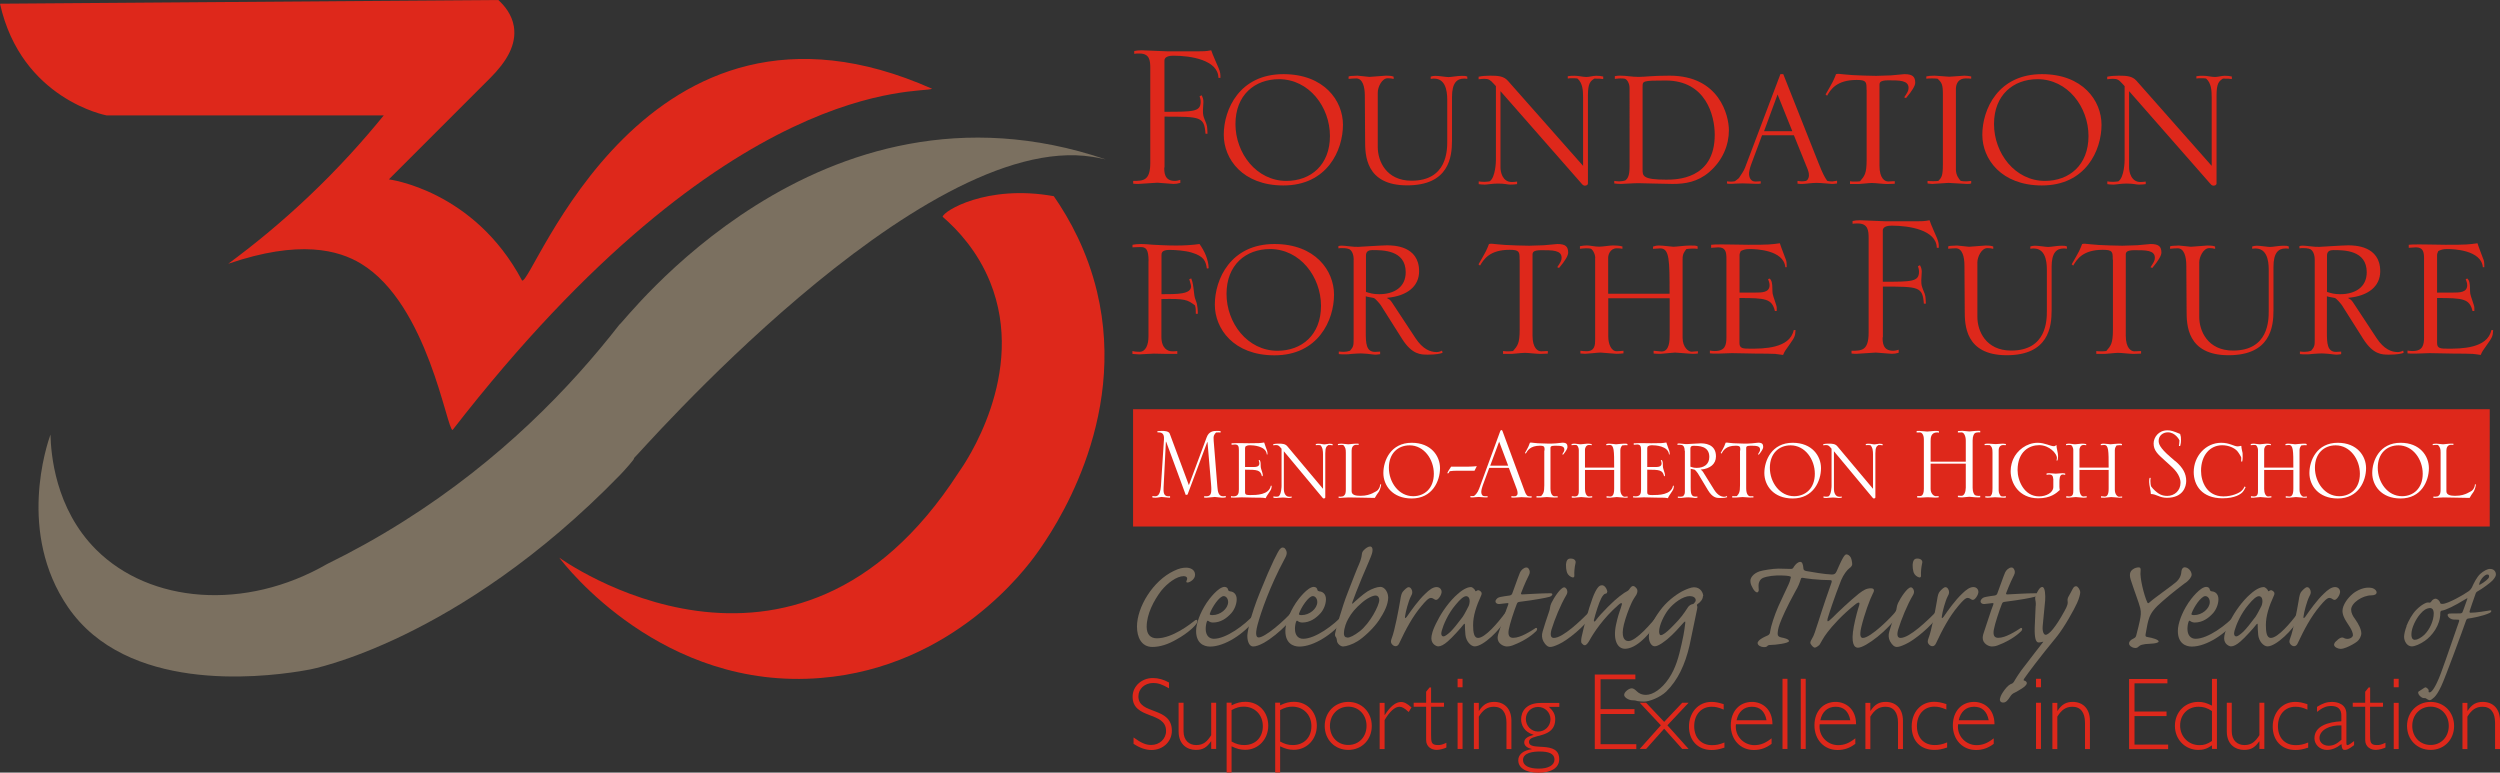 <?xml version="1.0" encoding="UTF-8"?><svg id="Layer_2" xmlns="http://www.w3.org/2000/svg" viewBox="0 0 263 81.28"><rect x="0" y="0" width="263" height="81.28" fill="#333333" stroke="none"/><g id="Layer_1-2"><g><g><path d="M125.72,60.47c0,.5-.57,.78-.74,.81-.21,.03-.19-.09-.16-.17,.05-.12,.07-.16,.07-.26s-.1-.24-.36-.24c-.74,0-1.73,.74-2.38,1.55-.79,1.05-1.52,2.45-1.52,3.78,0,.81,.41,1.21,1.07,1.21,1.66,0,3.59-1.55,3.97-1.85,.26-.21,.36-.04,.24,.24-.14,.28-.93,1.07-2.16,1.74-.86,.5-1.71,.78-2.52,.78-1.17,0-1.62-1.05-1.62-2.14,0-2.04,1.66-4.82,3.9-5.87,.54-.26,.91-.33,1.28-.33,.45,0,.93,.22,.93,.74Z" fill="#7b7060"/><path d="M126.9,63.47c.33-.5,1.29-1.73,1.92-1.73,.24,0,.36,.16,.38,.31,0,.05,.05,.12,.19,.16,.4,.02,.71,.31,.71,.83s-.24,1.1-.57,1.47c-.47,.52-1.1,.98-1.93,.98-.19,0-.36-.07-.47-.16-.07-.05-.12-.05-.17,.07-.07,.19-.12,.47-.12,.76,0,.69,.36,1.04,.86,1.04,1.28,0,3.23-1.43,4.23-2.55,.1-.1,.19-.1,.24,.02,.03,.12-.03,.33-.19,.55-1.09,1.45-3.14,2.8-4.68,2.8-.67,0-1.47-.36-1.47-1.64,0-.78,.43-1.93,1.07-2.9Zm2.3-.12c0-.41-.24-.64-.47-.64-.45,0-1.23,1.17-1.45,1.83-.05,.12,.03,.17,.26,.17,.85,0,1.64-.67,1.66-1.36Z" fill="#7b7060"/><path d="M132.58,62.23c1.24-3.07,1.86-4.21,2.07-4.47,.09-.1,.19-.16,.28-.16s.19,.03,.24,.1c.31,.36,.21,.69-.04,1.12-1.54,2.86-2.48,5.59-2.83,6.89-.31,1.16-.09,1.35,.12,1.35,.62,0,2.61-1.64,3.73-2.95,.1-.12,.21-.07,.21,.07s-.05,.34-.21,.59c-.71,1.05-3.12,3.24-4.33,3.24-.36,0-.6-.48-.6-1.1,0-.38,.28-2.04,1.36-4.68Z" fill="#7b7060"/><path d="M136.29,63.47c.33-.5,1.29-1.73,1.92-1.73,.24,0,.36,.16,.38,.31,0,.05,.05,.12,.19,.16,.4,.02,.71,.31,.71,.83s-.24,1.1-.57,1.47c-.47,.52-1.1,.98-1.93,.98-.19,0-.36-.07-.47-.16-.07-.05-.12-.05-.17,.07-.07,.19-.12,.47-.12,.76,0,.69,.36,1.04,.86,1.04,1.28,0,3.23-1.43,4.23-2.55,.1-.1,.19-.1,.24,.02,.03,.12-.03,.33-.19,.55-1.09,1.45-3.14,2.8-4.68,2.8-.67,0-1.47-.36-1.47-1.64,0-.78,.43-1.93,1.07-2.9Zm2.29-.12c0-.41-.24-.64-.47-.64-.45,0-1.22,1.17-1.45,1.83-.05,.12,.03,.17,.26,.17,.85,0,1.64-.67,1.66-1.36Z" fill="#7b7060"/><path d="M146.04,62.82c0,.83-.47,1.66-.95,2.4-.6,.9-1.66,1.86-2.28,2.24-.52,.33-1.21,.55-1.52,.55s-.64-.36-.64-.59c-.02-.17-.05-.31-.12-.4-.1-.12-.1-.24-.07-.41,.03-.28,.76-2.85,1.28-4.16,.48-1.23,.97-2.52,1.24-3.12,.17-.4,.26-.72,.29-1.04,.02-.19,.1-.33,.26-.47,.14-.14,.4-.33,.6-.33,.26,0,.33,.33,.19,.78-.09,.31-.47,1.16-1.04,2.5-.38,.9-.93,2.33-1,2.55-.09,.24-.02,.24,.16,.05,.17-.16,.97-.88,1.43-1.16s1.02-.47,1.33-.47c.57,0,.83,.72,.83,1.05Zm-4.3,4.26c.26,0,.72-.22,1.29-.66,1.1-.85,2.07-2.74,2.07-3.3,0-.24-.12-.47-.4-.47s-.9,.28-1.47,.79c-.6,.52-1.04,1-1.4,1.67-.19,.34-.43,.91-.45,1.5,0,.36,.16,.45,.35,.45Z" fill="#7b7060"/><path d="M151.65,62.35c-.03,.21-.19,.48-.33,.62-.14,.16-.29,.17-.4,.09-.1-.07-.24-.16-.4-.16-.24,0-.59,.38-.98,.85-.95,1.12-1.67,2.49-2.33,3.9-.1,.24-.24,.33-.4,.33-.14,0-.29-.09-.4-.24-.12-.16-.1-.34,0-.6,.31-.76,.74-3.07,.88-3.9,.09-.6,.16-.86,.31-1.02,.14-.16,.41-.45,.59-.45,.24,0,.4,.34,.38,.55,0,.17-.09,.31-.16,.45-.24,.47-.54,1.59-.6,2.07-.03,.24,.03,.24,.19,.04,.47-.69,1.24-1.76,1.92-2.4,.47-.47,.85-.72,1.21-.72s.57,.29,.52,.6Z" fill="#7b7060"/><path d="M155.17,62.13c.02,.07,.09,.09,.16,.03,.12-.09,.22-.09,.33-.02,.26,.16,.24,.33,.16,.5-.52,1.14-.85,2.14-.85,3.12,0,.78,.1,1.35,.52,1.35,.73,0,2.07-1.55,2.9-2.69,.1-.17,.26-.16,.26-.02,0,.16-.05,.36-.16,.6-.64,1.26-2.45,3-3.35,3-.41,0-.92-.54-.98-1.24-.04-.36-.05-.85-.05-1.04,0-.12-.04-.14-.14-.03-.24,.33-1.21,1.4-1.67,1.79-.41,.36-.74,.52-1,.52-.16,0-.72-.21-.72-.85,0-.29,.1-.85,.66-1.88,.45-.9,1.26-2.05,2.11-2.78,.71-.64,1.19-.73,1.38-.73s.36,.21,.47,.35Zm-2.02,1.47c-.83,.97-1.31,2.14-1.48,2.76-.1,.33-.04,.59,.19,.59,.14,0,.4-.19,.72-.48,.29-.28,.78-.88,1.29-1.57,.21-.29,.57-1.04,.64-1.16,.07-.17,.12-.43,.09-.64s-.14-.38-.36-.38c-.26,0-.62,.31-1.09,.88Z" fill="#7b7060"/><path d="M161.47,66.11c.24-.17,.31,.09,.14,.28-.29,.29-1.07,.97-2.47,1.5-.26,.1-.47,.12-.62,.12-.36,0-.97-.31-.97-.9,0-.21,.07-.48,.21-.85,.17-.48,.74-2.29,.9-2.64,.05-.16,.03-.19-.12-.17-.21,.02-.6,.07-.78,.09-.16,.02-.28-.03-.36-.1-.12-.1-.09-.29,.03-.41,.12-.14,.22-.19,.47-.24,.26-.05,.57-.1,.9-.14,.17-.03,.24-.1,.29-.22,.1-.24,.64-1.81,.81-2.19,.09-.24,.41-.54,.67-.54,.12,0,.21,.05,.28,.19,.1,.17,.12,.36,0,.6-.47,.92-.76,1.74-.83,1.9-.05,.14,.03,.14,.17,.14,.52-.02,1.95-.12,2.92-.12,.36,0,.17,.31-.12,.38-.45,.12-1.45,.31-3.11,.52-.19,.03-.24,.05-.31,.22-.31,.78-.74,2.11-.85,2.71-.1,.6,.05,.86,.47,.86,.78,0,1.88-.72,2.28-.98Z" fill="#7b7060"/><path d="M162.36,67.46c-.16-.31-.19-.67-.07-1.04,.1-.36,.48-1.55,.67-2.07,.07-.21,.09-.29,.1-.4,.02-.16,.05-.29,.14-.5,.26-.55,.98-1.66,1.35-1.66,.09,0,.16,.05,.21,.12,.1,.1,.21,.38,.02,.69-.6,1-1.24,2.57-1.57,3.66-.17,.64-.02,.85,.26,.85,.93,0,2.81-1.78,3.93-2.95,.16-.16,.28-.14,.28,.04,0,.12-.04,.28-.19,.52-.76,1.14-2.54,2.62-3.5,3.05-.47,.22-.72,.29-.92,.29-.22,0-.47-.16-.71-.6Zm3.38-8.2c-.1,.42-.14,.93-.12,1.28,.02,.22-.14,.26-.36,.14-.26-.14-.4-.35-.45-.59-.05-.17-.07-.41-.07-.67,.04-.55,.22-.66,.5-.66,.34,0,.59,.19,.5,.5Z" fill="#7b7060"/><path d="M169.07,62.28c0,.12-.07,.16-.16,.17-.17,.03-.29,.19-.45,.47-.24,.45-.62,1.64-.78,2.31-.03,.17,.05,.22,.17,.07,.57-.79,1.98-2.16,2.49-2.54,.5-.38,.64-.47,.79-.54,.12-.05,.24-.16,.33-.31,.1-.14,.21-.26,.33-.26,.14,0,.24,.09,.35,.22,.17,.19,.14,.4,.02,.67-.14,.24-.36,.52-.52,.88-.31,.67-.64,1.59-.81,2.29-.31,1.28,.03,1.73,.48,1.73,.81,0,2.42-1.85,3.3-2.99,.1-.14,.21-.16,.24-.05,.05,.1,.02,.29-.17,.57-1.55,2.45-2.85,3.28-3.74,3.28-.76,0-1.29-.88-.93-2.55,.16-.76,.38-1.43,.52-1.81,.1-.29,.12-.38,.07-.43s-.17,.02-.38,.21c-1.55,1.36-2.55,2.87-3,3.69-.12,.21-.31,.52-.5,.52-.12,0-.22-.09-.33-.22-.09-.1-.05-.47,.02-.76,.52-2.31,1.09-4.02,1.4-4.62,.31-.62,.52-.71,.73-.71,.31,0,.55,.47,.55,.71Z" fill="#7b7060"/><path d="M179.15,62.7c0,.29-.21,.62-.55,.83-.1,.09-.1,.12-.07,.19,.04,.09,.04,.24,0,.38-.16,.79-.69,3.3-.79,3.8-.47,2.02-1.23,3.66-2.47,4.87-.64,.6-1.76,1.04-2.31,1.04-.22,0-.48-.02-.67-.05-.17-.05-.29-.09-.57-.09-.34,0-.86-.28-.86-.57s.48-.69,.81-.69c.17,0,.38,.17,.54,.33,.17,.16,.45,.36,.95,.36,.72,0,1.66-.62,2.4-1.73,.71-1.05,1.04-2.23,1.35-3.64,.31-1.35,.34-1.92,.38-2.21,.04-.24-.09-.12-.26,.07-.19,.22-1,1.14-1.59,1.62-.26,.21-.95,.78-1.36,.78-.38,0-.62-.5-.62-1,0-.79,.43-1.76,1.16-2.74,.67-.93,1.61-1.64,2.3-2.02,.45-.24,1-.45,1.28-.45,.74,0,.98,.64,.98,.93Zm-4.44,4.12c.45,0,1.55-1.26,1.85-1.57,.52-.57,.95-1.28,1.05-1.42,.16-.17,.28-.24,.4-.26,.07-.02,.16-.03,.22-.12,.07-.07,.16-.19,.16-.31,0-.28-.29-.43-.62-.43-.72,0-1.71,.72-2.28,1.45-.45,.59-.95,1.62-.95,2.28,0,.22,.07,.38,.17,.38Z" fill="#7b7060"/><path d="M197.05,62.38c-.36,.72-.91,2.21-1.24,3.59-.24,1-.02,1.14,.17,1.14,.79,0,2.99-2.16,3.49-2.83,.14-.19,.31-.22,.31-.07,0,.17-.05,.33-.17,.55-.85,1.42-3.33,3.38-4.16,3.38-.4,0-.76-.48-.43-2.23,.16-.85,.43-1.83,.57-2.24,.09-.29-.03-.36-.31-.17-1.48,1.16-2.55,2.38-3.02,3-.43,.53-.78,1.26-.86,1.35-.28,.24-.41,.28-.5,.28-.1,0-.29-.17-.41-.38-.07-.09-.07-.24,.12-.54,.24-.38,.34-.78,.71-1.9,.31-1.02,1.21-3.64,1.33-3.95,.09-.24,.07-.33-.14-.33-.6,0-1.14-.04-1.81-.1-.52-.05-.91-.12-1.04-.14-.16-.02-.19,.02-.24,.21-.09,.29-.26,.74-.52,1.16-.98,1.78-1.45,2.87-1.67,3.47-.19,.52-.22,.86-.22,1.07s.14,.31,.38,.36c.28,.05,.81,.17,.81,.38,0,.24-1.48,.41-1.92,.41-.26,0-.31,.05-.4,.16-.09,.05-.16,.07-.31,.07-.29,0-.67-.17-.67-.43,0-.16,.22-.36,.41-.47,.21-.14,.54-.28,.69-.35,.16-.09,.21-.22,.22-.4,.07-.52,.45-1.71,.86-2.64,.31-.69,.88-1.88,1.04-2.23,.14-.28,.24-.62,.28-.83,.02-.1-.21-.17-.97-.19-.72-.02-1.43,.05-1.98,.26-.28,.14-.36,.34-.43,.57-.05,.24,0,.55,0,.71,0,.09-.07,.24-.17,.24-.17,0-.38-.26-.5-.52-.16-.28-.21-.48-.21-.71,0-.29,.28-.74,.95-.98,.36-.12,1.43-.29,2.02-.29,.43,0,.88,.02,1.26,.03,.22,.02,.28-.1,.34-.22,.19-.28,.43-.52,.69-.52,.21,0,.29,.34,.31,.64,0,.22,.12,.29,.34,.33,.55,.09,1.88,.34,2.66,.36,.26,0,.36-.07,.48-.29,.12-.28,.19-.45,.33-.74,.19-.41,.5-1.09,.71-1.09,.14,0,.34,.09,.48,.35,.07,.16,.14,.45,.14,.69,0,.12-.09,.28-.31,.43-.22,.17-.6,.64-.85,1.24-.72,1.83-1.22,3.37-1.36,3.83-.12,.34-.1,.47-.05,.5,.05,.02,.24-.12,.55-.43,.36-.38,1.93-1.86,2.71-2.47,.52-.4,.83-.57,1.28-.57,.29,0,.41,.16,.24,.48Z" fill="#7b7060"/><path d="M198.83,67.46c-.16-.31-.19-.67-.07-1.04,.1-.36,.48-1.55,.67-2.07,.07-.21,.09-.29,.1-.4,.02-.16,.05-.29,.14-.5,.26-.55,.98-1.66,1.35-1.66,.09,0,.16,.05,.21,.12,.1,.1,.21,.38,.02,.69-.6,1-1.24,2.57-1.57,3.66-.17,.64-.02,.85,.26,.85,.93,0,2.81-1.78,3.93-2.95,.16-.16,.28-.14,.28,.04,0,.12-.04,.28-.19,.52-.76,1.14-2.54,2.62-3.5,3.05-.47,.22-.72,.29-.92,.29-.22,0-.47-.16-.71-.6Zm3.38-8.2c-.1,.42-.14,.93-.12,1.28,.02,.22-.14,.26-.36,.14-.26-.14-.4-.35-.45-.59-.05-.17-.07-.41-.07-.67,.04-.55,.22-.66,.5-.66,.34,0,.59,.19,.5,.5Z" fill="#7b7060"/><path d="M208.12,62.35c-.03,.21-.19,.48-.33,.62-.14,.16-.29,.17-.4,.09-.1-.07-.24-.16-.4-.16-.24,0-.59,.38-.98,.85-.95,1.12-1.67,2.49-2.33,3.9-.1,.24-.24,.33-.4,.33-.14,0-.29-.09-.4-.24-.12-.16-.1-.34,0-.6,.31-.76,.74-3.07,.88-3.9,.09-.6,.16-.86,.31-1.02,.14-.16,.41-.45,.59-.45,.24,0,.4,.34,.38,.55,0,.17-.09,.31-.16,.45-.24,.47-.54,1.59-.6,2.07-.03,.24,.03,.24,.19,.04,.47-.69,1.24-1.76,1.92-2.4,.47-.47,.85-.72,1.21-.72s.57,.29,.52,.6Z" fill="#7b7060"/><path d="M212.5,66.11c.24-.17,.31,.09,.14,.28-.29,.29-1.07,.97-2.47,1.5-.26,.1-.47,.12-.62,.12-.36,0-.97-.31-.97-.9,0-.21,.07-.48,.21-.85,.17-.48,.74-2.29,.9-2.64,.05-.16,.03-.19-.12-.17-.21,.02-.6,.07-.78,.09-.16,.02-.28-.03-.36-.1-.12-.1-.09-.29,.03-.41,.12-.14,.22-.19,.47-.24,.26-.05,.57-.1,.9-.14,.17-.03,.24-.1,.29-.22,.1-.24,.64-1.81,.81-2.19,.09-.24,.41-.54,.67-.54,.12,0,.21,.05,.28,.19,.1,.17,.12,.36,0,.6-.47,.92-.76,1.74-.83,1.9-.05,.14,.03,.14,.17,.14,.52-.02,1.95-.12,2.92-.12,.36,0,.17,.31-.12,.38-.45,.12-1.45,.31-3.11,.52-.19,.03-.24,.05-.31,.22-.31,.78-.74,2.11-.85,2.71-.1,.6,.05,.86,.47,.86,.78,0,1.88-.72,2.28-.98Z" fill="#7b7060"/><path d="M214.16,63.73c.02-.36-.02-.5-.04-.6-.03-.16-.03-.36,.05-.55,.14-.26,.38-.83,.67-.83,.33,0,.34,.95,.31,1.42-.04,.59-.22,2.12-.26,2.69-.05,.64,.14,.92,.31,.92,.36,0,1.05-.79,1.97-2.47,.38-.66,.36-.86,.35-1-.02-.17-.04-.35,.1-.57,.16-.26,.24-.45,.41-.76,.12-.24,.24-.31,.38-.31,.17,0,.43,.36,.43,.66,0,.17-.12,.64-.33,1.1-.28,.64-1.35,2.57-2.12,3.52-1.9,2.31-3.09,3.92-3.43,4.42-.09,.14-.1,.21-.03,.22,.19,.05,.29,.14,.29,.28,0,.34-.97,.83-1.22,.97-.29,.12-.41,.26-.52,.43-.24,.38-.45,.64-.74,.64-.26,0-.41-.17-.33-.45,.07-.29,.19-.5,.48-.9,.34-.45,.57-.57,.71-.62,.14-.05,.22-.14,.28-.24,.09-.17,.6-1.02,1.17-1.71,.36-.45,1.48-1.95,1.85-2.4,.09-.09,.09-.1-.04-.07-.17,.05-.29,.07-.38,.07-.31,0-.45-.43-.43-1.54l.1-2.31Z" fill="#7b7060"/><path d="M229.9,61.31c-.36,.28-1.38,1.04-2.38,1.92-.86,.74-1.21,1.19-1.42,1.76-.16,.43-.24,.93-.38,1.71-.04,.22,0,.28,.16,.31,.62,.1,1.21,.29,1.21,.47,0,.14-.38,.22-.86,.24-.88,.03-1.1,.16-1.26,.31-.09,.1-.22,.14-.33,.14-.24,0-.5-.14-.6-.29-.12-.16-.1-.47,.38-.69,.22-.12,.28-.17,.33-.41,.19-.71,.29-1.16,.36-1.48,.1-.52,.16-.86,.04-1.35-.12-.5-.66-1.9-1-2.97-.22-.71,.05-.98,.28-1.12,.14-.1,.36-.17,.57-.17,.19,0,.22,.16,.19,.41-.1,.66,.36,2.52,.71,3.28,.07,.1,.12,.1,.22,0,.55-.5,2.28-1.69,2.8-2.14,.48-.43,.55-.86,.57-1.16,.02-.22,.16-.4,.33-.4,.38,0,.74,.4,.74,.78,0,.24-.26,.57-.64,.86Z" fill="#7b7060"/><path d="M230.18,63.47c.33-.5,1.29-1.73,1.92-1.73,.24,0,.36,.16,.38,.31,0,.05,.05,.12,.19,.16,.4,.02,.71,.31,.71,.83s-.24,1.1-.57,1.47c-.47,.52-1.1,.98-1.93,.98-.19,0-.36-.07-.47-.16-.07-.05-.12-.05-.17,.07-.07,.19-.12,.47-.12,.76,0,.69,.36,1.04,.86,1.04,1.28,0,3.23-1.43,4.23-2.55,.1-.1,.19-.1,.24,.02,.03,.12-.03,.33-.19,.55-1.09,1.45-3.14,2.8-4.68,2.8-.67,0-1.47-.36-1.47-1.64,0-.78,.43-1.93,1.07-2.9Zm2.29-.12c0-.41-.24-.64-.47-.64-.45,0-1.22,1.17-1.45,1.83-.05,.12,.03,.17,.26,.17,.85,0,1.64-.67,1.66-1.36Z" fill="#7b7060"/><path d="M238.57,62.13c.02,.07,.09,.09,.16,.03,.12-.09,.22-.09,.33-.02,.26,.16,.24,.33,.16,.5-.52,1.14-.85,2.14-.85,3.12,0,.78,.1,1.35,.52,1.35,.73,0,2.07-1.55,2.9-2.69,.1-.17,.26-.16,.26-.02,0,.16-.05,.36-.16,.6-.64,1.26-2.45,3-3.35,3-.41,0-.92-.54-.98-1.24-.04-.36-.05-.85-.05-1.04,0-.12-.04-.14-.14-.03-.24,.33-1.21,1.4-1.67,1.79-.41,.36-.74,.52-1,.52-.16,0-.72-.21-.72-.85,0-.29,.1-.85,.66-1.88,.45-.9,1.26-2.05,2.11-2.78,.71-.64,1.19-.73,1.38-.73s.36,.21,.47,.35Zm-2.02,1.47c-.83,.97-1.31,2.14-1.48,2.76-.1,.33-.03,.59,.19,.59,.14,0,.4-.19,.72-.48,.29-.28,.78-.88,1.29-1.57,.21-.29,.57-1.04,.64-1.16,.07-.17,.12-.43,.09-.64s-.14-.38-.36-.38c-.26,0-.62,.31-1.09,.88Z" fill="#7b7060"/><path d="M246.17,62.35c-.03,.21-.19,.48-.33,.62-.14,.16-.29,.17-.4,.09-.1-.07-.24-.16-.4-.16-.24,0-.59,.38-.98,.85-.95,1.12-1.67,2.49-2.33,3.9-.1,.24-.24,.33-.4,.33-.14,0-.29-.09-.4-.24-.12-.16-.1-.34,0-.6,.31-.76,.74-3.07,.88-3.9,.09-.6,.16-.86,.31-1.02,.14-.16,.41-.45,.59-.45,.24,0,.4,.34,.38,.55,0,.17-.09,.31-.16,.45-.24,.47-.54,1.59-.6,2.07-.03,.24,.03,.24,.19,.04,.47-.69,1.24-1.76,1.92-2.4,.47-.47,.85-.72,1.21-.72s.57,.29,.52,.6Z" fill="#7b7060"/><path d="M249.74,61.94c.17,.1,.28,.24,.28,.38,0,.21-.24,.31-.54,.31-.97,0-2.14,.81-2.14,1.5,0,.34,.16,.66,.43,1.02,.35,.5,.64,1.05,.64,1.48,0,.31-.21,.67-.43,.85-.26,.21-.79,.5-1.16,.64-.21,.09-.43,.14-.59,.14-.24,0-.66-.16-.69-.43,.02-.1,.05-.22,.17-.33,.21-.21,.36-.33,.52-.4,.16-.05,.24-.05,.35,.02,.16,.07,.31,.12,.54,.07,.19-.04,.41-.19,.41-.38,0-.22-.14-.55-.33-.85-.22-.34-.5-.76-.6-1-.1-.21-.17-.47-.17-.69,0-.6,.52-1.33,1.05-1.78,.47-.4,1.14-.67,1.64-.67,.28,0,.47,.03,.62,.12Z" fill="#7b7060"/><path d="M253.16,65.85c.22-.55,.59-1.23,1-1.66,.41-.42,.7-.59,.91-.7s.33-.12,.45-.1c.14,.03,.15,0,.26-.12,.07-.14,.27-.29,.45-.29,.16,0,.4,.21,.45,.37,.03,.18,.14,.18,.27,.18,.55,0,2.25-.97,2.76-1.34,.15-.11,.27-.26,.36-.45,.18-.4,.51-1.06,.86-1.37,.34-.3,.73-.52,1.01-.52,.47,0,.63,.32,.63,.59,0,.18-.14,.38-.36,.63-.21,.23-1.11,.89-1.52,1.11-.14,.07-.21,.15-.25,.26-.23,.65-.6,1.71-.63,1.83-.04,.15,0,.19,.1,.19,.65,0,1.63-.19,2.07-.25,.18-.01,.12,.16-.04,.26-.77,.37-2.07,.58-2.28,.6-.12,.01-.17,.07-.22,.18-.33,.95-2.21,6.08-2.62,6.93-.37,.77-.52,.93-.71,1.15-.25,.23-.38,.33-.51,.33-.1,0-.26-.1-.36-.17-.07-.05-.1-.05-.19-.05-.15,0-.26-.04-.34-.11-.15-.1-.3-.27-.32-.45,0-.1,.05-.15,.14-.19,.14-.08,.33-.22,.49-.32,.14-.11,.23-.04,.33,.04,.16,.12,.16,.25,.14,.33-.04,.07,.06,.1,.12,.1,.11,0,.4-.23,.8-1.12,.4-.82,1.1-2.98,2.28-6.34,.04-.11,.01-.19-.08-.19-.14,0-.27-.01-.45-.01-.38-.01-.67-.29-.67-.49,0-.11,.12-.16,.4-.15,.25-.01,.69,0,.92-.01,.12-.01,.21-.04,.25-.14,.05-.14,.3-.77,.51-1.41,.03-.08-.12-.01-.23,.07-1.12,.69-2.08,1.15-2.47,1.19-.12,.01-.15,.14-.15,.26,0,1.3-.88,2.4-1.63,2.92-.52,.36-1.06,.58-1.37,.58-.48,0-.81-.52-.81-1.01,0-.26,.11-.71,.26-1.11Zm.91,1.45c.29,0,.67-.25,.97-.52,.54-.53,.99-1.45,.99-2.26,0-.22-.07-.43-.18-.49-.1-.07-.22-.08-.34-.05-.22,.04-.51,.14-.92,.63-.44,.52-.91,1.44-.91,2.11,0,.45,.15,.59,.38,.59Zm6.75-5.9c-.06,.14,.03,.14,.12,.08,.37-.21,.91-.6,.91-.81,0-.19-.03-.23-.21-.23s-.67,.4-.82,.96Z" fill="#7b7060"/></g><g><g><g><path d="M122.48,17.61c0,.51,0,1.42,1.1,1.42,.21,0,.4-.05,.59-.11v.32c-.29,.08-.46,.11-.72,.11s-1.45-.13-1.69-.13c-.32,0-1.72,.13-2.01,.13-.16,0-.35,0-.54-.03v-.29c1.05,0,1.8,0,1.8-1.9V7.18c0-.78-.05-1.55-1.13-1.55-.29,0-.32,0-.56,.03v-.29c.24-.05,.43-.08,.78-.08,.43,0,2.33,.11,2.73,.11h3.22c.46,0,.83,0,1.37-.11,.11,.38,.67,1.61,.78,1.88,.19,.46,.19,.62,.19,1.02h-.21c-.03-1.88-2.92-2.33-4.72-2.33-.29,0-.96,.03-.96,.51v5.39c3.08,0,3.81,0,3.81-1.07,0-.19-.05-.38-.11-.56l.21-.11c.11,.21,.19,.4,.19,.7,0,.13-.05,.75-.05,.86,0,.54,.03,.62,.24,1.15,.21,.48,.21,.56,.24,1.34h-.21c-.13-1.8-.54-1.8-4.31-1.8v5.36Z" fill="#de281b"/><path d="M135.01,7.8c4.29,0,6.27,2.79,6.27,5.33,0,2.68-1.66,6.38-6.27,6.38-4.29,0-6.27-2.79-6.27-5.33,0-2.68,1.66-6.38,6.27-6.38Zm.32,11.23c2.55,0,4.58-1.66,4.58-4.72s-2.2-5.98-5.36-5.98c-2.55,0-4.58,1.66-4.58,4.72s2.2,5.98,5.36,5.98Z" fill="#de281b"/><path d="M141.89,8.04c.08-.03,.21-.05,.29-.05l.62-.03c.21,0,1.1,.13,1.26,.13,.27,0,1.47-.13,1.72-.13,.54,0,.7,.05,.83,.11v.24c-.19-.05-.35-.08-.62-.08-.62,0-1.05,.94-1.05,1.5v5.74c0,1.47,.88,3.54,3.56,3.54,3.75,0,3.75-3.22,3.75-4.18v-4.34c0-1.05-.24-2.22-1.39-2.22-.11,0-.21,0-.35,.03v-.24c.16-.05,.32-.08,.48-.08,.4,0,1.15,.13,1.39,.13,.29,0,.96-.13,1.39-.13,.35,0,.38,0,.59,.08v.24c-.11-.03-.24-.03-.35-.03-.75,0-1.26,.46-1.26,1.93v4.58c0,1.74-.32,4.72-4.72,4.72s-4.42-3.24-4.42-4.69l-.03-4.74c0-.96-.24-1.82-.91-1.82-.32,0-.54,.03-.8,.05v-.24Z" fill="#de281b"/><path d="M155.55,19.08c.13,.03,.4,.05,.59,.05,.08,0,.51-.03,.56-.05,.64-.4,.67-2.14,.67-2.22v-7.8l-.27-.29c-.32-.35-.48-.48-.96-.48-.21,0-.38,.03-.59,.05v-.27c.38-.08,.8-.11,1.23-.11,.83,0,1.42,.05,1.85,.54l7.91,8.95v-7.21c0-.75-.05-1.5-.59-1.98-.19-.03-.35-.03-.54-.03-.16,0-.32,0-.48,.03v-.24c.27-.05,.48-.05,.7-.05,.48,0,.86,.13,1.26,.13,.3,0,.72-.13,1.02-.13,.32,0,.51,.03,.75,.08v.27c-.32-.05-.38-.05-.94-.05-.4,.27-.67,.46-.67,1.77v9.25c0,.19-.19,.24-.32,.24-.08,0-.19-.03-.3-.16l-8.58-9.78v8.01c0,.51,.21,1.55,1.21,1.55,.19,0,.38-.03,.54-.05v.27c-.21,.03-.46,.05-.72,.05-.29,0-.56-.11-1.29-.11-.62,0-1.13,.11-1.39,.11-.35,0-.46-.03-.64-.05v-.27Z" fill="#de281b"/><path d="M169.82,19.03c.13,.03,.38,.05,.54,.05,.11,0,.51-.03,.67-.13,.21-.19,.4-.48,.4-1.39V9.27c0-.54-.29-.94-.51-.99-.13-.03-.3-.03-.48-.03-.27,0-.38,.05-.56,.05v-.29c.27-.05,.38-.05,.59-.05,.67,0,1.13,.13,1.93,.13,.62,0,1.42-.13,3.24-.13,5.25,0,6.24,4.21,6.24,5.74s-.62,3.16-2.09,4.42c-1.21,1.02-2.49,1.23-3.83,1.23-.86,0-3.11-.08-3.62-.08-.54,0-1.55,.08-1.85,.08-.27,0-.54-.03-.67-.05v-.27Zm2.98-1.18c0,.64,0,1.05,2.47,1.05,1.04,0,5.12,0,5.12-4.72,0-2.04-.94-5.71-5.15-5.71-2.44,0-2.44,.05-2.44,.64v8.74Z" fill="#de281b"/><path d="M181.69,19.08c.13,0,.27,.03,.4,.03s.4-.03,.43-.05c.03-.03,.4-.29,.43-.35,.21-.32,.51-.75,.62-1.05l3.73-9.86h.3l3.73,9.41c.43,1.07,.59,1.37,.88,1.8,.03,.05,.4,.08,.54,.08s.43-.08,.51-.08v.29c-.16,.03-.32,.05-.54,.05-.24,0-1.02-.11-1.61-.11s-1.15,.11-1.53,.11c-.16,0-.3,0-.48-.03v-.29c.16,.03,.35,.05,.48,.05,.11,0,.3-.03,.4-.05,.13-.03,.32-.24,.32-.59,0-.27-.08-.48-.13-.62l-1.45-3.59h-3.35l-1.18,3.16c-.13,.38-.19,.7-.19,.88,0,.38,.16,.83,.67,.83,.19,0,.38-.03,.56-.03v.24c-.13,.03-.3,.03-.46,.03-.43,0-1.05-.05-1.45-.05-.51,0-.91,.05-1.18,.05-.24,0-.32,0-.46-.03v-.24Zm6.86-5.28l-1.55-3.86-1.42,3.86h2.98Z" fill="#de281b"/><path d="M196.36,9.43c0-.8,0-1.02-1.04-1.02-2.12,0-2.74,1.02-3.11,1.66-.05-.03-.11-.11-.16-.13,.35-.62,.67-1.15,.78-1.39,.11-.21,.24-.54,.32-.75,.11-.03,.21-.03,.29-.03s1.21,.13,1.45,.13c.51,.03,1.85,.08,2.49,.08,.27,0,1.15-.03,1.55-.05l1.42-.13c.88,0,1.13,.29,1.13,.91,0,.29-.3,.83-.97,1.61l-.19-.08c.32-.48,.46-.67,.46-.99,0-.8-.94-.8-2.12-.8-.91,0-.94,.24-.94,.51v8.47c0,1.34,.56,1.66,.91,1.66l.7-.03v.27q-.46,.03-.8,.03c-.38,0-1.26-.11-1.61-.11s-1.21,.11-1.39,.11h-.91v-.29c.19,.03,.32,.03,.51,.03,.16,0,.35,0,.54-.03,.48-.56,.7-.78,.7-2.28v-7.34Z" fill="#de281b"/><path d="M202.78,19.03c.19,.03,.4,.03,.59,.03s.35,0,.54-.03c.35-.35,.48-.54,.48-1.72v-7.45c0-.94-.11-1.18-.56-1.58-.21-.03-.4-.03-.62-.03-.19,0-.35,0-.56,.03v-.24c.27-.05,.46-.08,.86-.08,.24,0,1.34,.11,1.55,.11,.27,0,1.39-.11,1.61-.11s.51,.05,.7,.08v.24c-.24-.03-.3-.03-.59-.03-.67,0-1.02,.46-1.02,1.13v8.44c0,.59,.3,.99,.51,1.21,.19,.03,.35,.05,.54,.05s.38-.03,.56-.05v.27c-.16,.05-.19,.05-.46,.05-.32,0-1.66-.11-1.93-.11s-1.45,.11-1.69,.11c-.13,0-.38-.03-.51-.05v-.27Z" fill="#de281b"/><path d="M214.81,7.8c4.29,0,6.27,2.79,6.27,5.33,0,2.68-1.66,6.38-6.27,6.38-4.29,0-6.27-2.79-6.27-5.33,0-2.68,1.66-6.38,6.27-6.38Zm.32,11.23c2.55,0,4.58-1.66,4.58-4.72s-2.2-5.98-5.36-5.98c-2.55,0-4.58,1.66-4.58,4.72s2.2,5.98,5.36,5.98Z" fill="#de281b"/><path d="M221.69,19.08c.13,.03,.4,.05,.59,.05,.08,0,.51-.03,.56-.05,.64-.4,.67-2.14,.67-2.22v-7.8l-.27-.29c-.32-.35-.48-.48-.97-.48-.21,0-.38,.03-.59,.05v-.27c.38-.08,.8-.11,1.23-.11,.83,0,1.42,.05,1.85,.54l7.91,8.95v-7.21c0-.75-.05-1.5-.59-1.98-.19-.03-.35-.03-.54-.03-.16,0-.32,0-.48,.03v-.24c.27-.05,.48-.05,.7-.05,.48,0,.86,.13,1.26,.13,.29,0,.72-.13,1.02-.13,.32,0,.51,.03,.75,.08v.27c-.32-.05-.38-.05-.94-.05-.4,.27-.67,.46-.67,1.77v9.25c0,.19-.19,.24-.32,.24-.08,0-.19-.03-.3-.16l-8.58-9.78v8.01c0,.51,.22,1.55,1.21,1.55,.19,0,.38-.03,.54-.05v.27c-.21,.03-.46,.05-.72,.05-.3,0-.56-.11-1.29-.11-.62,0-1.13,.11-1.39,.11-.35,0-.46-.03-.64-.05v-.27Z" fill="#de281b"/></g><g><g><path d="M120.83,27.49c0-1.31-.29-1.5-.86-1.5-.46,0-.64,.03-.83,.03v-.27c.29-.05,.51-.08,.91-.08,.27,0,.7,.03,1.31,.08,.62,.03,1.42,.08,2.39,.08,.83,0,1.66-.05,2.44-.16,.51,.72,.94,1.61,.96,2.55l-.19,.03c-.11-.75-.27-1.29-1.63-1.69-.64-.19-1.64-.27-2.31-.27-.83,0-.83,.35-.83,.56v4.1c1.72,0,3.11,0,3.11-.83,0-.13-.16-.64-.19-.75l.21-.08c.35,.91,.19,1.66,.48,2.33,.21,.48,.21,1.18,.21,1.39h-.21c0-.48,0-.54-.08-.88-.83-.62-1.05-.72-3.54-.67v3.97c0,1.23,.67,1.53,1.13,1.53,.24,0,.27,0,.54-.03v.3c-.83,0-1.64,0-2.47-.03-.24,0-1.31,.08-1.53,.08-.19,0-.4-.03-.72-.05v-.3c.24,.05,.35,.08,.75,.08,.64,0,.94-.72,.94-1.61v-7.91Z" fill="#de281b"/><path d="M134.07,25.67c4.29,0,6.27,2.79,6.27,5.33,0,2.68-1.66,6.38-6.27,6.38-4.29,0-6.27-2.79-6.27-5.33,0-2.68,1.66-6.38,6.27-6.38Zm.32,11.23c2.55,0,4.58-1.66,4.58-4.72s-2.2-5.98-5.36-5.98c-2.55,0-4.58,1.66-4.58,4.72s2.2,5.98,5.36,5.98Z" fill="#de281b"/><path d="M142.41,27.36c0-.62-.19-.96-.43-1.13-.24-.13-.7-.13-.83-.13-.08,0-.21,0-.35,.03v-.24c.11-.03,.21-.05,.35-.05,.38,0,1.26,.16,1.74,.13l1.37-.08c.54-.03,1.37-.08,1.63-.08,.7,0,3.4,.03,3.4,2.73,0,1.61-1.29,2.6-3.35,2.79v.05c.21,.11,.32,.16,.51,.46l2.47,3.75c.75,1.13,1.53,1.45,2.22,1.45,.19,0,.46-.08,.56-.16,.03,.05,.03,.16,.05,.24-.21,.08-.64,.19-1.53,.19-.75,0-1.66,0-2.71-1.64l-2.25-3.56c-.11-.16-.54-.67-.72-.75-.13-.05-.75-.13-.86-.19v3.81c0,1.1,.03,2.04,.97,2.04,.19,0,.35-.03,.54-.03v.27c-.35,.05-.4,.05-.54,.05-.11,0-.27-.03-.48-.05-.19-.03-.43-.05-.99-.08-.27,0-.67,.03-.97,.05-.27,.03-.46,.05-.62,.05-.32,0-.54,0-.75-.03v-.27c.19,.03,.4,.03,.54,.03,.21,0,.4-.03,.64-.11,.38-.43,.38-.59,.38-1.26v-8.28Zm1.29,3.35c.43,.13,.75,.24,1.39,.24,1.55,0,2.79-.72,2.79-2.31,0-2.33-2.39-2.33-3.51-2.33-.35,0-.67,.11-.67,.56v3.83Z" fill="#de281b"/></g><g><path d="M159.86,27.3c0-.8,0-1.02-1.05-1.02-2.12,0-2.73,1.02-3.11,1.66-.05-.03-.11-.11-.16-.13,.35-.62,.67-1.15,.78-1.39,.11-.21,.24-.54,.32-.75,.11-.03,.21-.03,.29-.03s1.21,.13,1.45,.13c.51,.03,1.85,.08,2.49,.08,.27,0,1.15-.03,1.55-.05l1.42-.13c.88,0,1.13,.29,1.13,.91,0,.29-.29,.83-.96,1.61l-.19-.08c.32-.48,.46-.67,.46-.99,0-.8-.94-.8-2.12-.8-.91,0-.94,.24-.94,.51v8.47c0,1.34,.56,1.66,.91,1.66l.7-.03v.27q-.46,.03-.8,.03c-.38,0-1.26-.11-1.61-.11s-1.21,.11-1.39,.11h-.91v-.3c.19,.03,.32,.03,.51,.03,.16,0,.35,0,.54-.03,.48-.56,.7-.78,.7-2.28v-7.34Z" fill="#de281b"/><path d="M167.82,27.14c0-.43-.29-.94-.51-.99-.13-.03-.3-.03-.48-.03-.27,0-.51,.05-.62,.05v-.27c.27-.05,.51-.08,.72-.08,.32,0,.86,.13,1.29,.13s1.1-.13,1.5-.13c.35,0,.67,.03,.96,.11v.24q-.27-.05-.59-.05c-.72,0-.91,.72-.91,.97v3.81h6.46c0-3.54,0-4.77-.99-4.77-.13,0-.64,.05-.75,.05v-.24c.27-.08,.35-.11,.64-.11,.48,0,1.29,.13,1.5,.13,.29,0,1.18-.13,1.77-.13,.51,0,.56,0,.78,.08v.27c-.19-.03-.35-.03-.54-.03-.21,0-.4,.03-.64,.05-.21,.27-.4,.51-.4,1.02v8.31c0,1.02,.62,1.47,.94,1.47,.11,0,.56-.05,.67-.05v.24c-.24,.03-.29,.03-.59,.03s-1.55-.13-1.82-.13c-.24,0-1.29,.13-1.5,.13-.46,0-.51,0-.75-.03v-.29l.83,.08c.86,0,.86-1.21,.86-1.77v-3.83h-6.46v4.02c0,.8,.32,1.55,.88,1.55,.24,0,.48-.03,.72-.05v.27c-.19,.03-.46,.05-.75,.05-.27,0-1.42-.13-1.66-.13-.27,0-1.39,.13-1.61,.13-.16,0-.35-.03-.51-.03v-.29c.21,.03,.46,.05,.64,.05,.91,0,.91-.7,.91-1.26v-8.55Z" fill="#de281b"/><path d="M187.82,28.13c-.16-1.85-3.14-1.93-3.75-1.93-.46,0-.67,.08-.94,.21-.05,.13-.13,.27-.13,.4v3.97h1.63c.72,0,1.53,0,1.53-.78,0-.21-.08-.43-.16-.64,.05-.03,.13-.03,.19-.05,.08,.11,.16,.19,.21,.43,.08,.32,.03,.83,.08,1.15,.03,.24,.43,1.26,.43,1.45v.38h-.19c-.32-1.29-.96-1.37-3.73-1.37v4.74c0,.59,.4,.59,1.18,.59,1.29,0,4.13,0,4.53-1.96h.19c-.03,.67-.11,.78-.67,1.58-.43,.59-.48,.67-.64,1.04-.3-.05-.56-.08-.83-.11-.35-.03-1.39-.03-1.88-.03-.88,0-1.8-.05-2.68-.05-.48,0-.96,.05-1.45,.05-.59,0-.64,0-.86-.03v-.29c.19,.03,.32,.05,.51,.05,1.1,0,1.23-.62,1.23-1.47v-8.26c0-.72-.11-1.18-.86-1.18l-.75,.05v-.32l.4-.03c.56-.03,2.97,.03,3.48,.03,2.28,0,2.41-.03,3.35-.16,.08,.29,.67,1.8,.67,1.82,.05,.21,.05,.46,.05,.7h-.16Z" fill="#de281b"/></g><g><path d="M198.05,35.48c0,.51,0,1.42,1.1,1.42,.21,0,.4-.05,.59-.11v.32c-.29,.08-.46,.11-.72,.11s-1.45-.13-1.69-.13c-.32,0-1.72,.13-2.01,.13-.16,0-.35,0-.54-.03v-.29c1.05,0,1.8,0,1.8-1.9v-9.94c0-.78-.05-1.55-1.13-1.55-.3,0-.32,0-.56,.03v-.29c.24-.05,.43-.08,.78-.08,.43,0,2.33,.11,2.73,.11h3.22c.46,0,.83,0,1.37-.11,.11,.38,.67,1.61,.78,1.88,.19,.46,.19,.62,.19,1.02h-.21c-.03-1.88-2.92-2.33-4.72-2.33-.3,0-.96,.03-.96,.51v5.39c3.08,0,3.81,0,3.81-1.07,0-.19-.05-.38-.11-.56l.21-.11c.11,.21,.19,.4,.19,.7,0,.13-.05,.75-.05,.86,0,.54,.03,.62,.24,1.15,.21,.48,.21,.56,.24,1.34h-.21c-.13-1.8-.54-1.8-4.31-1.8v5.36Z" fill="#de281b"/><path d="M204.97,25.91c.08-.03,.21-.05,.29-.05l.62-.03c.21,0,1.1,.13,1.26,.13,.27,0,1.47-.13,1.72-.13,.54,0,.7,.05,.83,.11v.24c-.19-.05-.35-.08-.62-.08-.62,0-1.05,.94-1.05,1.5v5.74c0,1.47,.88,3.54,3.56,3.54,3.75,0,3.75-3.22,3.75-4.18v-4.34c0-1.05-.24-2.22-1.39-2.22-.11,0-.21,0-.35,.03v-.24c.16-.05,.32-.08,.48-.08,.4,0,1.15,.13,1.39,.13,.3,0,.96-.13,1.39-.13,.35,0,.38,0,.59,.08v.24c-.11-.03-.24-.03-.35-.03-.75,0-1.26,.46-1.26,1.93v4.58c0,1.74-.32,4.72-4.72,4.72s-4.42-3.24-4.42-4.69l-.03-4.74c0-.96-.24-1.82-.91-1.82-.32,0-.54,.03-.8,.05v-.24Z" fill="#de281b"/><path d="M222.26,27.3c0-.8,0-1.02-1.05-1.02-2.12,0-2.73,1.02-3.11,1.66-.05-.03-.11-.11-.16-.13,.35-.62,.67-1.15,.78-1.39,.11-.21,.24-.54,.32-.75,.11-.03,.21-.03,.29-.03s1.21,.13,1.45,.13c.51,.03,1.85,.08,2.49,.08,.27,0,1.15-.03,1.56-.05l1.42-.13c.88,0,1.13,.29,1.13,.91,0,.29-.3,.83-.96,1.61l-.19-.08c.32-.48,.46-.67,.46-.99,0-.8-.94-.8-2.12-.8-.91,0-.94,.24-.94,.51v8.47c0,1.34,.56,1.66,.91,1.66l.7-.03v.27q-.46,.03-.8,.03c-.38,0-1.26-.11-1.61-.11s-1.21,.11-1.39,.11h-.91v-.3c.19,.03,.32,.03,.51,.03,.16,0,.35,0,.54-.03,.48-.56,.7-.78,.7-2.28v-7.34Z" fill="#de281b"/><path d="M228.31,25.91c.08-.03,.21-.05,.29-.05l.62-.03c.21,0,1.1,.13,1.26,.13,.27,0,1.47-.13,1.72-.13,.54,0,.7,.05,.83,.11v.24c-.19-.05-.35-.08-.62-.08-.62,0-1.05,.94-1.05,1.5v5.74c0,1.47,.88,3.54,3.56,3.54,3.75,0,3.75-3.22,3.75-4.18v-4.34c0-1.05-.24-2.22-1.39-2.22-.11,0-.21,0-.35,.03v-.24c.16-.05,.32-.08,.48-.08,.4,0,1.15,.13,1.39,.13,.29,0,.96-.13,1.39-.13,.35,0,.38,0,.59,.08v.24c-.11-.03-.24-.03-.35-.03-.75,0-1.26,.46-1.26,1.93v4.58c0,1.74-.32,4.72-4.72,4.72s-4.42-3.24-4.42-4.69l-.03-4.74c0-.96-.24-1.82-.91-1.82-.32,0-.54,.03-.8,.05v-.24Z" fill="#de281b"/><path d="M243.51,27.36c0-.62-.19-.96-.43-1.13-.24-.13-.7-.13-.83-.13-.08,0-.21,0-.35,.03v-.24c.11-.03,.21-.05,.35-.05,.38,0,1.26,.16,1.74,.13l1.37-.08c.54-.03,1.37-.08,1.64-.08,.7,0,3.4,.03,3.4,2.73,0,1.61-1.29,2.6-3.35,2.79v.05c.21,.11,.32,.16,.51,.46l2.47,3.75c.75,1.13,1.53,1.45,2.22,1.45,.19,0,.46-.08,.56-.16,.03,.05,.03,.16,.05,.24-.21,.08-.64,.19-1.53,.19-.75,0-1.66,0-2.71-1.64l-2.25-3.56c-.11-.16-.54-.67-.72-.75-.13-.05-.75-.13-.86-.19v3.81c0,1.1,.03,2.04,.96,2.04,.19,0,.35-.03,.54-.03v.27c-.35,.05-.4,.05-.54,.05-.11,0-.27-.03-.48-.05-.19-.03-.43-.05-.99-.08-.27,0-.67,.03-.96,.05-.27,.03-.46,.05-.62,.05-.32,0-.54,0-.75-.03v-.27c.19,.03,.4,.03,.54,.03,.21,0,.4-.03,.64-.11,.38-.43,.38-.59,.38-1.26v-8.28Zm1.29,3.35c.43,.13,.75,.24,1.39,.24,1.55,0,2.79-.72,2.79-2.31,0-2.33-2.39-2.33-3.51-2.33-.35,0-.67,.11-.67,.56v3.83Z" fill="#de281b"/><path d="M261.2,28.13c-.16-1.85-3.14-1.93-3.75-1.93-.46,0-.67,.08-.94,.21-.05,.13-.13,.27-.13,.4v3.97h1.64c.72,0,1.53,0,1.53-.78,0-.21-.08-.43-.16-.64,.05-.03,.13-.03,.19-.05,.08,.11,.16,.19,.21,.43,.08,.32,.03,.83,.08,1.15,.03,.24,.43,1.26,.43,1.45v.38h-.19c-.32-1.29-.97-1.37-3.73-1.37v4.74c0,.59,.4,.59,1.18,.59,1.29,0,4.13,0,4.53-1.96h.19c-.03,.67-.11,.78-.67,1.58-.43,.59-.48,.67-.64,1.04-.29-.05-.56-.08-.83-.11-.35-.03-1.39-.03-1.88-.03-.88,0-1.8-.05-2.68-.05-.48,0-.96,.05-1.45,.05-.59,0-.64,0-.86-.03v-.29c.19,.03,.32,.05,.51,.05,1.1,0,1.23-.62,1.23-1.47v-8.26c0-.72-.11-1.18-.86-1.18l-.75,.05v-.32l.4-.03c.56-.03,2.98,.03,3.48,.03,2.28,0,2.41-.03,3.35-.16,.08,.29,.67,1.8,.67,1.82,.05,.21,.05,.46,.05,.7h-.16Z" fill="#de281b"/></g></g></g><g><rect x="119.2" y="43.05" width="142.72" height="12.34" fill="#de281b"/><g><path d="M121.22,52.18c.09,.01,.18,.03,.27,.03,.19,0,.56,0,.64-1.07l.32-4.92c.05-.71-.33-.74-.69-.74v-.12c.32-.03,.36-.03,.46-.03,.23,0,.74,.01,.84,.3l2.01,5.41,1.87-5.03c.23-.63,.7-.68,1.08-.68,.18,0,.28,.01,.39,.03v.14c-.08,0-.15-.01-.23-.01-.09,0-.17,0-.25,.01-.18,.19-.31,.32-.25,.88l.39,4.85c.04,.54,.14,.98,.6,.98,.09,0,.19-.01,.28-.04v.15c-.13,.03-.23,.04-.39,.04-.13,0-.66-.08-.76-.08-.14,0-.75,.08-.88,.08-.15,0-.18,0-.24-.01v-.15c.08,.01,.15,.01,.23,.01,.48,0,.52-.35,.52-.74,0-.04,0-.27-.03-.58l-.37-4.38h-.03l-2.07,5.52-.19,.04-2.06-5.6h-.03l-.24,4.79c-.03,.54,.01,.95,.5,.95,.06,0,.11,0,.18-.01v.16c-.27,0-.76-.08-.9-.08-.13,0-.39,.08-.6,.08-.19,0-.22,0-.36-.03v-.15Z" fill="#fff"/><path d="M133.27,47.81c-.08-.92-1.49-.97-1.78-.97-.22,0-.32,.04-.45,.11-.03,.07-.06,.13-.06,.2v1.98h.78c.34,0,.73,0,.73-.39,0-.11-.04-.21-.08-.32,.03-.01,.06-.01,.09-.03,.04,.05,.08,.09,.1,.21,.04,.16,.01,.42,.04,.58,.01,.12,.2,.63,.2,.72v.19h-.09c-.15-.64-.46-.68-1.77-.68v2.37c0,.3,.19,.3,.56,.3,.61,0,1.96,0,2.15-.98h.09c-.01,.34-.05,.39-.32,.79-.2,.3-.23,.33-.31,.52-.14-.03-.27-.04-.39-.05-.17-.01-.66-.01-.89-.01-.42,0-.85-.03-1.27-.03-.23,0-.46,.03-.69,.03-.28,0-.31,0-.41-.01v-.15c.09,.01,.15,.03,.24,.03,.52,0,.59-.31,.59-.74v-4.13c0-.36-.05-.59-.41-.59l-.36,.03v-.16h.19c.27-.03,1.41,0,1.65,0,1.08,0,1.15-.01,1.59-.08,.04,.15,.32,.9,.32,.91,.03,.11,.03,.23,.03,.35h-.08Z" fill="#fff"/><path d="M133.95,52.22c.06,.01,.19,.03,.28,.03,.04,0,.24-.01,.27-.03,.31-.2,.32-1.07,.32-1.11v-3.9l-.13-.15c-.15-.17-.23-.24-.46-.24-.1,0-.18,.01-.28,.03v-.13c.18-.04,.38-.05,.59-.05,.39,0,.67,.03,.88,.27l3.76,4.48v-3.6c0-.38-.03-.75-.28-.99-.09-.01-.17-.01-.25-.01-.08,0-.15,0-.23,.01v-.12c.13-.03,.23-.03,.33-.03,.23,0,.41,.07,.6,.07,.14,0,.34-.07,.48-.07,.15,0,.24,.01,.36,.04v.13c-.15-.03-.18-.03-.45-.03-.19,.13-.32,.23-.32,.88v4.62c0,.09-.09,.12-.15,.12-.04,0-.09-.01-.14-.08l-4.07-4.89v4.01c0,.25,.1,.78,.57,.78,.09,0,.18-.01,.25-.03v.13c-.1,.01-.22,.03-.34,.03-.14,0-.27-.05-.61-.05-.29,0-.53,.05-.66,.05-.17,0-.22-.01-.31-.03v-.13Z" fill="#fff"/><path d="M144.42,51.87c.23-.11,.46-.23,.53-.32,.17-.2,.24-.4,.24-.59h.11c-.05,.43-.23,.76-.28,.82-.08,.09-.29,.42-.39,.6-.56-.01-2.33-.05-2.74-.05-.29,0-.81,.05-.94,.05-.04,0-.09-.01-.13-.01v-.13c.08,0,.15,.01,.23,.01,.05,0,.23-.03,.24-.04,.29-.17,.29-.43,.29-.79v-3.81c0-.38-.04-.54-.27-.8-.08-.01-.17-.01-.24-.01-.11,0-.2,.01-.32,.03v-.12c.09-.01,.19-.04,.38-.04,.17,0,.52,.07,.71,.07,.14,0,.53-.07,.87-.07,.09,0,.13,0,.22,.01v.12c-.08,0-.17-.01-.24-.01-.37,0-.5,.3-.5,.6v4.29c0,.4,.45,.48,.92,.48,.65,0,1.01-.15,1.3-.28Z" fill="#fff"/><path d="M148.51,46.58c2.04,0,2.98,1.39,2.98,2.67,0,1.34-.79,3.19-2.98,3.19-2.04,0-2.98-1.39-2.98-2.67,0-1.34,.79-3.19,2.98-3.19Zm.15,5.62c1.21,0,2.18-.83,2.18-2.36s-1.04-2.99-2.55-2.99c-1.21,0-2.18,.83-2.18,2.36s1.04,2.99,2.55,2.99Z" fill="#fff"/><path d="M154.51,49.09c.29,0,.67-.03,.85-.05l-.24,.48h-1.82c-.28,0-.47,.01-.79,.05-.04,.05-.09,.16-.13,.22h-.13c.05-.15,.25-.48,.41-.7h1.85Z" fill="#fff"/></g><g><path d="M157.85,45.32s.03-.05,.05-.07h.1s.05,.05,.06,.09l2.32,6.29c.13,.35,.17,.39,.31,.54,.11,.05,.18,.05,.25,.05,.06,0,.13,0,.19-.01v.13s-.09,.01-.14,.01c-.03,0-.76-.05-.92-.05-.13,0-.69,.05-.8,.05-.15,0-.17,0-.27-.01v-.15c.19,.03,.23,.03,.45,.01,.15-.09,.2-.15,.2-.31,0-.04,0-.19-.05-.34l-.87-2.33h-2.06l-.67,1.81c-.05,.13-.17,.51-.17,.72,0,.23,.09,.33,.17,.41,.1,.04,.19,.04,.27,.04h.23v.12c-.08,.01-.09,.01-.24,.01-.1,0-.56-.05-.69-.05-.22,0-.53,.05-.66,.05-.14,0-.15,0-.22-.01v-.15c.11,.03,.14,.03,.37,.01,.13-.09,.37-.3,.55-.78l2.24-6.11Zm.81,3.67l-.95-2.53-.94,2.53h1.9Z" fill="#fff"/><path d="M162.49,47.4c0-.4,0-.51-.5-.51-1.01,0-1.3,.51-1.48,.83-.03-.01-.05-.05-.08-.07,.17-.31,.32-.58,.37-.7,.05-.11,.11-.27,.15-.38,.05-.01,.1-.01,.14-.01s.57,.07,.69,.07c.24,.01,.88,.04,1.18,.04,.13,0,.55-.01,.74-.03l.67-.07c.42,0,.53,.15,.53,.46,0,.15-.14,.42-.46,.8l-.09-.04c.15-.24,.22-.34,.22-.5,0-.4-.45-.4-1.01-.4-.43,0-.45,.12-.45,.25v4.24c0,.67,.27,.83,.43,.83h.33v.12q-.22,.01-.38,.01c-.18,0-.6-.05-.76-.05s-.57,.05-.66,.05h-.43v-.15c.09,.01,.15,.01,.24,.01,.08,0,.17,0,.25-.01,.23-.28,.33-.39,.33-1.14v-3.67Z" fill="#fff"/><path d="M166.09,47.32c0-.21-.14-.47-.24-.5-.06-.01-.14-.01-.23-.01-.13,0-.24,.03-.29,.03v-.13c.13-.03,.24-.04,.34-.04,.15,0,.41,.07,.61,.07s.52-.07,.71-.07c.17,0,.32,.01,.46,.05v.12q-.13-.03-.28-.03c-.34,0-.43,.36-.43,.48v1.9h3.07c0-1.77,0-2.38-.47-2.38-.06,0-.31,.03-.36,.03v-.12c.13-.04,.17-.05,.31-.05,.23,0,.61,.07,.71,.07,.14,0,.56-.07,.84-.07,.24,0,.27,0,.37,.04v.13c-.09-.01-.17-.01-.25-.01-.1,0-.19,.01-.31,.03-.1,.14-.19,.26-.19,.51v4.15c0,.51,.29,.74,.45,.74,.05,0,.27-.03,.32-.03v.12c-.11,.01-.14,.01-.28,.01s-.74-.07-.87-.07c-.11,0-.61,.07-.71,.07-.22,0-.24,0-.36-.01v-.15l.39,.04c.41,0,.41-.6,.41-.88v-1.92h-3.07v2.01c0,.4,.15,.78,.42,.78,.11,0,.23-.01,.34-.03v.13c-.09,.01-.22,.03-.36,.03-.13,0-.67-.07-.79-.07-.13,0-.66,.07-.76,.07-.08,0-.17-.01-.24-.01v-.15c.1,.01,.22,.03,.31,.03,.43,0,.43-.35,.43-.63v-4.28Z" fill="#fff"/><path d="M175.58,47.81c-.08-.92-1.49-.97-1.78-.97-.22,0-.32,.04-.45,.11-.03,.07-.06,.13-.06,.2v1.98h.78c.34,0,.73,0,.73-.39,0-.11-.04-.21-.08-.32,.03-.01,.06-.01,.09-.03,.04,.05,.08,.09,.1,.21,.04,.16,.01,.42,.04,.58,.01,.12,.2,.63,.2,.72v.19h-.09c-.15-.64-.46-.68-1.77-.68v2.37c0,.3,.19,.3,.56,.3,.61,0,1.96,0,2.15-.98h.09c-.01,.34-.05,.39-.32,.79-.2,.3-.23,.33-.31,.52-.14-.03-.27-.04-.39-.05-.17-.01-.66-.01-.89-.01-.42,0-.85-.03-1.27-.03-.23,0-.46,.03-.69,.03-.28,0-.31,0-.41-.01v-.15c.09,.01,.15,.03,.24,.03,.52,0,.59-.31,.59-.74v-4.13c0-.36-.05-.59-.41-.59l-.36,.03v-.16h.19c.27-.03,1.41,0,1.65,0,1.08,0,1.15-.01,1.59-.08,.04,.15,.32,.9,.32,.91,.03,.11,.03,.23,.03,.35h-.08Z" fill="#fff"/><path d="M177.23,47.42c0-.31-.09-.48-.2-.56-.11-.07-.33-.07-.39-.07-.04,0-.1,0-.17,.01v-.12c.05-.01,.1-.03,.17-.03,.18,0,.6,.08,.83,.07l.65-.04c.25-.01,.65-.04,.78-.04,.33,0,1.62,.01,1.62,1.37,0,.8-.61,1.3-1.59,1.39v.03c.1,.05,.15,.08,.24,.23l1.17,1.88c.36,.56,.73,.72,1.06,.72,.09,0,.22-.04,.27-.08,.01,.03,.01,.08,.03,.12-.1,.04-.31,.09-.73,.09-.36,0-.79,0-1.29-.82l-1.07-1.78c-.05-.08-.25-.33-.34-.38-.06-.03-.36-.07-.41-.09v1.9c0,.55,.01,1.02,.46,1.02,.09,0,.17-.01,.25-.01v.13c-.17,.03-.19,.03-.25,.03-.05,0-.13-.01-.23-.03-.09-.01-.2-.03-.47-.04-.13,0-.32,.01-.46,.03-.13,.01-.22,.03-.29,.03-.15,0-.25,0-.36-.01v-.13c.09,.01,.19,.01,.25,.01,.1,0,.19-.01,.31-.05,.18-.22,.18-.3,.18-.63v-4.14Zm.61,1.68c.2,.07,.36,.12,.66,.12,.74,0,1.32-.36,1.32-1.15,0-1.17-1.13-1.17-1.67-1.17-.17,0-.32,.05-.32,.28v1.92Z" fill="#fff"/><path d="M183.08,47.4c0-.4,0-.51-.5-.51-1.01,0-1.3,.51-1.48,.83-.03-.01-.05-.05-.08-.07,.17-.31,.32-.58,.37-.7,.05-.11,.11-.27,.15-.38,.05-.01,.1-.01,.14-.01s.57,.07,.69,.07c.24,.01,.88,.04,1.18,.04,.13,0,.55-.01,.74-.03l.67-.07c.42,0,.53,.15,.53,.46,0,.15-.14,.42-.46,.8l-.09-.04c.15-.24,.22-.34,.22-.5,0-.4-.45-.4-1.01-.4-.43,0-.45,.12-.45,.25v4.24c0,.67,.27,.83,.43,.83h.33v.12q-.22,.01-.38,.01c-.18,0-.6-.05-.76-.05s-.57,.05-.66,.05h-.43v-.15c.09,.01,.15,.01,.24,.01,.08,0,.17,0,.25-.01,.23-.28,.33-.39,.33-1.14v-3.67Z" fill="#fff"/><path d="M188.59,46.58c2.04,0,2.98,1.39,2.98,2.67,0,1.34-.79,3.19-2.98,3.19-2.04,0-2.98-1.39-2.98-2.67,0-1.34,.79-3.19,2.98-3.19Zm.15,5.62c1.21,0,2.18-.83,2.18-2.36s-1.04-2.99-2.55-2.99c-1.21,0-2.18,.83-2.18,2.36s1.04,2.99,2.55,2.99Z" fill="#fff"/><path d="M191.81,52.22c.06,.01,.19,.03,.28,.03,.04,0,.24-.01,.27-.03,.31-.2,.32-1.07,.32-1.11v-3.9l-.13-.15c-.15-.17-.23-.24-.46-.24-.1,0-.18,.01-.28,.03v-.13c.18-.04,.38-.05,.59-.05,.39,0,.67,.03,.88,.27l3.76,4.48v-3.6c0-.38-.03-.75-.28-.99-.09-.01-.17-.01-.25-.01-.08,0-.15,0-.23,.01v-.12c.13-.03,.23-.03,.33-.03,.23,0,.41,.07,.6,.07,.14,0,.34-.07,.48-.07,.15,0,.24,.01,.36,.04v.13c-.15-.03-.18-.03-.44-.03-.19,.13-.32,.23-.32,.88v4.62c0,.09-.09,.12-.15,.12-.04,0-.09-.01-.14-.08l-4.07-4.89v4.01c0,.25,.1,.78,.57,.78,.09,0,.18-.01,.25-.03v.13c-.1,.01-.22,.03-.34,.03-.14,0-.27-.05-.61-.05-.29,0-.54,.05-.66,.05-.16,0-.22-.01-.31-.03v-.13Z" fill="#fff"/></g><g><path d="M203.1,51.44c0,.48,.33,.72,.47,.75h.38v.13c-.09,.01-.19,.03-.34,.03s-.53-.04-.84-.04c-.27,0-.47,.04-.76,.04-.1,0-.22-.01-.32-.01v-.16c.09,.01,.15,.01,.24,.01,.08,0,.19-.01,.27-.08,.1-.11,.19-.27,.19-.7v-5.17c0-.54-.23-.75-.42-.75-.05,0-.08,0-.34,.01v-.16c.11-.01,.13-.01,.27-.01,.13,0,.73,.07,.85,.07s.69-.07,.8-.07c.24,0,.27,0,.43,.04v.15c-.06-.01-.11-.03-.19-.03-.69,0-.69,.62-.69,.91v2.17h3.7v-2.22c0-.44-.17-.86-.44-.86-.13,0-.27,.01-.39,.01v-.15c.23-.01,.31-.03,.47-.03,.18,0,.52,.07,.73,.07,.22,0,.5-.07,.95-.07,.1,0,.11,0,.2,.01v.16c-.06-.01-.13-.01-.19-.01-.13,0-.31,.04-.37,.09-.08,.05-.24,.27-.24,.76v4.99c0,.5,.17,.71,.24,.76,.06,.05,.24,.09,.37,.09,.06,0,.13,0,.19-.01v.16c-.09,.01-.1,.01-.2,.01-.46,0-.74-.07-.95-.07-.2,0-.55,.07-.73,.07-.17,0-.24-.01-.47-.03v-.15c.13,0,.27,.01,.39,.01,.28,0,.44-.42,.44-.86v-2.52h-3.7v2.63Z" fill="#fff"/><path d="M208.84,52.33c.06,.01,.18,.03,.24,.03,.11,0,.67-.05,.8-.05s.76,.05,.92,.05c.13,0,.14,0,.22-.03v-.13c-.09,.01-.18,.03-.27,.03s-.17-.01-.25-.03c-.1-.11-.24-.31-.24-.6v-4.22c0-.34,.17-.56,.48-.56,.14,0,.17,0,.28,.01v-.12c-.09-.01-.23-.04-.33-.04s-.64,.05-.76,.05c-.1,0-.62-.05-.74-.05-.19,0-.28,.01-.41,.04v.12c.1-.01,.18-.01,.27-.01,.1,0,.19,0,.29,.01,.22,.2,.27,.32,.27,.79v3.73c0,.59-.06,.68-.23,.86-.09,.01-.16,.01-.25,.01s-.19,0-.28-.01v.13Z" fill="#fff"/><path d="M215.99,50.35c0-.42-.28-.43-.42-.43-.09,0-.18,.01-.27,.04v-.15c.08-.01,.11-.03,.27-.03,.11,0,.59,.05,.69,.05,.11,0,.59-.05,.69-.05,.13,0,.2,.01,.31,.04v.14c-.1-.03-.17-.04-.28-.04-.33,0-.33,.55-.33,.87v.44c0,.12,.03,.24,.04,.32-.37,.34-.97,.87-2.27,.87-2.02,0-2.9-1.58-2.9-2.85,0-.59,.18-1.07,.27-1.27,.39-.9,1.39-1.72,2.58-1.72,.74,0,1.34,.36,1.69,.36,.14,0,.2-.07,.24-.11h.04c0,.34,.17,.8,.17,1.15,0,.2-.03,.33-.06,.46h-.11c.03-.09,.05-.17,.05-.28,0-.42-.78-1.33-1.87-1.33-1.01,0-2.27,.64-2.27,2.63,0,1.07,.67,2.76,2.27,2.76,.74,0,1.49-.39,1.49-.99v-.88Z" fill="#fff"/><path d="M218.11,47.32c0-.21-.14-.47-.24-.5-.06-.01-.14-.01-.23-.01-.13,0-.24,.03-.29,.03v-.13c.13-.03,.24-.04,.34-.04,.15,0,.41,.07,.61,.07s.52-.07,.71-.07c.17,0,.32,.01,.46,.05v.12q-.13-.03-.28-.03c-.34,0-.43,.36-.43,.48v1.9h3.07c0-1.77,0-2.38-.47-2.38-.06,0-.31,.03-.36,.03v-.12c.13-.04,.17-.05,.31-.05,.23,0,.61,.07,.71,.07,.14,0,.56-.07,.84-.07,.24,0,.27,0,.37,.04v.13c-.09-.01-.17-.01-.25-.01-.1,0-.19,.01-.31,.03-.1,.14-.19,.26-.19,.51v4.15c0,.51,.29,.74,.45,.74,.05,0,.27-.03,.32-.03v.12c-.11,.01-.14,.01-.28,.01s-.74-.07-.87-.07c-.11,0-.61,.07-.71,.07-.22,0-.24,0-.36-.01v-.15l.39,.04c.41,0,.41-.6,.41-.88v-1.92h-3.07v2.01c0,.4,.15,.78,.42,.78,.11,0,.23-.01,.34-.03v.13c-.09,.01-.22,.03-.36,.03-.13,0-.67-.07-.79-.07-.13,0-.66,.07-.76,.07-.08,0-.17-.01-.24-.01v-.15c.1,.01,.22,.03,.31,.03,.43,0,.43-.35,.43-.63v-4.28Z" fill="#fff"/></g><g><path d="M228.86,48.52c.78,.67,1.13,1.31,1.13,2.08,0,.59-.33,1.77-2.04,1.77-.76,0-1.12-.4-1.68-.4,0-.36-.18-.9-.18-1.26,0-.12,0-.31,.05-.44h.11c-.01,.12-.03,.21-.03,.33,0,.21,.03,.46,.09,.59,.01,.03,.31,.39,.6,.6,.17,.13,.48,.38,1.08,.38,.76,0,1.4-.55,1.4-1.38s-.7-1.49-1.15-1.89l-.52-.47c-.75-.67-1.16-1.05-1.16-1.78,0-.63,.51-1.38,1.45-1.38,.39,0,.6,.08,1.34,.38,.08,.25,.09,.38,.09,.63,0,.12,0,.34-.09,.64h-.13c.01-.09,.06-.4,.06-.58,0-.05-.43-.86-1.22-.86-.53,0-.97,.36-.97,.89,0,.28,.06,.7,1.24,1.71l.51,.44Z" fill="#fff"/><path d="M235.77,48.54c.01-.11,.01-.27,.01-.4,0-.05-.23-.47-.43-.7-.29-.31-.88-.6-1.57-.6-1.29,0-2.23,1.05-2.23,2.69,0,1.15,.61,2.69,2.36,2.69,.92,0,1.64-.36,1.86-.55,.19-.16,.28-.32,.37-.5l.1,.08c-.1,.2-.19,.38-.34,.54-.16,.17-.74,.63-2.09,.63-2.19,0-3.03-1.39-3.03-2.76,0-1.68,1.27-3.08,2.89-3.08,.89,0,1.35,.38,1.73,.38,.11,0,.23-.03,.29-.05h.1c0,.25,.11,.63,.13,.75,.01,.08,.01,.36,.01,.47,0,.24-.03,.33-.05,.42h-.11Z" fill="#fff"/><path d="M237.54,47.32c0-.21-.14-.47-.24-.5-.06-.01-.14-.01-.23-.01-.13,0-.24,.03-.29,.03v-.13c.13-.03,.24-.04,.34-.04,.15,0,.41,.07,.61,.07s.52-.07,.71-.07c.17,0,.32,.01,.46,.05v.12q-.13-.03-.28-.03c-.34,0-.43,.36-.43,.48v1.9h3.07c0-1.77,0-2.38-.47-2.38-.06,0-.31,.03-.36,.03v-.12c.13-.04,.17-.05,.31-.05,.23,0,.61,.07,.71,.07,.14,0,.56-.07,.84-.07,.24,0,.27,0,.37,.04v.13c-.09-.01-.17-.01-.25-.01-.1,0-.19,.01-.31,.03-.1,.14-.19,.26-.19,.51v4.15c0,.51,.29,.74,.45,.74,.05,0,.27-.03,.32-.03v.12c-.11,.01-.14,.01-.28,.01s-.74-.07-.87-.07c-.11,0-.61,.07-.71,.07-.22,0-.24,0-.36-.01v-.15l.39,.04c.41,0,.41-.6,.41-.88v-1.92h-3.07v2.01c0,.4,.15,.78,.42,.78,.11,0,.23-.01,.34-.03v.13c-.09,.01-.22,.03-.36,.03-.13,0-.67-.07-.79-.07-.13,0-.66,.07-.76,.07-.08,0-.17-.01-.24-.01v-.15c.1,.01,.22,.03,.31,.03,.43,0,.43-.35,.43-.63v-4.28Z" fill="#fff"/><path d="M245.93,46.58c2.04,0,2.98,1.39,2.98,2.67,0,1.34-.79,3.19-2.98,3.19-2.04,0-2.98-1.39-2.98-2.67,0-1.34,.79-3.19,2.98-3.19Zm.15,5.62c1.21,0,2.18-.83,2.18-2.36s-1.04-2.99-2.55-2.99c-1.21,0-2.18,.83-2.18,2.36s1.04,2.99,2.55,2.99Z" fill="#fff"/><path d="M252.54,46.58c2.04,0,2.98,1.39,2.98,2.67,0,1.34-.79,3.19-2.98,3.19-2.04,0-2.98-1.39-2.98-2.67,0-1.34,.79-3.19,2.98-3.19Zm.15,5.62c1.21,0,2.18-.83,2.18-2.36s-1.04-2.99-2.55-2.99c-1.21,0-2.18,.83-2.18,2.36s1.04,2.99,2.55,2.99Z" fill="#fff"/><path d="M259.59,51.87c.23-.11,.46-.23,.53-.32,.17-.2,.24-.4,.24-.59h.11c-.05,.43-.23,.76-.28,.82-.08,.09-.29,.42-.39,.6-.56-.01-2.33-.05-2.74-.05-.29,0-.81,.05-.94,.05-.04,0-.09-.01-.13-.01v-.13c.08,0,.15,.01,.23,.01,.05,0,.23-.03,.24-.04,.29-.17,.29-.43,.29-.79v-3.81c0-.38-.04-.54-.27-.8-.08-.01-.17-.01-.24-.01-.11,0-.2,.01-.32,.03v-.12c.09-.01,.19-.04,.38-.04,.17,0,.52,.07,.71,.07,.14,0,.54-.07,.87-.07,.09,0,.13,0,.22,.01v.12c-.08,0-.17-.01-.24-.01-.37,0-.5,.3-.5,.6v4.29c0,.4,.45,.48,.92,.48,.65,0,1.01-.15,1.3-.28Z" fill="#fff"/></g></g></g><path d="M0,.39l52.42-.39c.62,.56,1.43,1.5,1.64,2.79,.3,1.91-.75,3.68-2.51,5.44-5.6,5.6-10.64,10.64-10.64,10.64,0,0,8.96,1.12,14.01,10.64,1.12,.56,12.89-33.62,43.14-20.17-1.12,.56-21.29-1.68-50.42,35.86-.01,.02-.02,.03-.03,.03-.61,.02-2.58-13.22-9.63-17.49-2.34-1.42-6.46-2.57-13.97,.01,2.64-1.95,5.51-4.28,8.45-7.07,3.13-2.96,5.74-5.87,7.91-8.54H11.21S2.24,10.47,0,.39Z" fill="#de281b"/><path d="M58.83,58.66s24.65,17.93,42.02-8.96c.66-.92,7.21-10.38,3.31-20.03-1.31-3.23-3.37-5.46-4.99-6.86,0-.56,4.61-3.45,11.69-2.17,1.7,2.45,3.53,5.81,4.55,10.06,3.27,13.69-4.65,25.18-6.34,27.52-1.09,1.53-8.77,11.95-22.69,13.1-16.68,1.39-26.91-11.8-27.55-12.66Z" fill="#de281b"/><path d="M5.31,45.73c.05,1.95,.46,7.76,4.81,12.1,5.65,5.63,15.65,6.49,24.3,1.5,2.59-1.27,5.27-2.74,8.01-4.47,10.29-6.48,17.64-14.17,22.73-20.71,.32,0,20.92-27.67,51.16-17.38-.64-.15-1.13-.23-1.39-.27-18.16-2.88-48.11,31.72-48.26,31.72h-.04s.07,0,.08,0c.06,.05-.99,1.25-1.52,1.79-17.07,17.53-32.58,20.42-32.58,20.42-.27,.05-.61,.11-1.09,.19-4.36,.69-18.22,2.22-24.37-6.75-5.36-7.82-2.22-17.08-1.85-18.13Z" fill="#7b7060"/><g><path d="M122.98,72.41c-.76-.43-1.15-.56-1.66-.56-.89,0-1.56,.61-1.56,1.41,0,1.97,3.52,1.03,3.52,3.62,0,1.14-.94,2.02-2.14,2.02-.61,0-1.24-.22-1.89-.65v-.67c.82,.59,1.29,.79,1.86,.79,.88,0,1.56-.64,1.56-1.47,0-2.1-3.52-1.18-3.52-3.61,0-1.09,.95-1.96,2.12-1.96,.57,0,1.14,.15,1.71,.47v.63Z" fill="#de281b"/><path d="M127.42,77.99h-.02c-.44,.63-.84,.9-1.6,.9-.83,0-1.81-.5-1.81-1.95v-3.01h.52v3c0,.99,.62,1.45,1.33,1.45,.77,0,1.16-.38,1.58-1.04v-3.41h.52v4.86h-.52v-.8Z" fill="#de281b"/><path d="M129.56,74.2c.55-.27,.95-.37,1.46-.37,1.39,0,2.4,1.06,2.4,2.51s-1.06,2.54-2.42,2.54c-.49,0-.89-.1-1.44-.37v2.76h-.52v-7.35h.52v.27Zm0,3.81c.5,.27,.86,.37,1.34,.37,1.17,0,1.95-.8,1.95-1.99s-.84-2.05-2.01-2.05c-.43,0-.77,.09-1.28,.36v3.31Z" fill="#de281b"/><path d="M134.67,74.2c.55-.27,.95-.37,1.46-.37,1.38,0,2.4,1.06,2.4,2.51s-1.06,2.54-2.42,2.54c-.49,0-.89-.1-1.44-.37v2.76h-.52v-7.35h.52v.27Zm0,3.81c.5,.27,.85,.37,1.34,.37,1.17,0,1.95-.8,1.95-1.99s-.84-2.05-2.01-2.05c-.43,0-.77,.09-1.28,.36v3.31Z" fill="#de281b"/><path d="M141.84,78.89c-1.42,0-2.48-1.08-2.48-2.52s1.06-2.53,2.48-2.53,2.47,1.08,2.47,2.53-1.05,2.52-2.47,2.52Zm0-4.55c-1.1,0-1.93,.85-1.93,2.02s.82,2.01,1.93,2.01,1.92-.85,1.92-2.01-.82-2.02-1.92-2.02Z" fill="#de281b"/><path d="M148.19,74.9c-.46-.42-.7-.55-.97-.55-.48,0-1.03,.5-1.56,1.4v3.05h-.52v-4.86h.52v1.28h.02c.57-.91,1.16-1.37,1.7-1.37,.34,0,.64,.15,1.11,.57l-.3,.49Z" fill="#de281b"/><path d="M150.55,73.93h1.36v.42h-1.36v2.89c0,.83,.01,1.14,.72,1.14,.29,0,.46-.04,.89-.24v.5c-.1,.05-.26,.11-.44,.16-.18,.04-.39,.09-.56,.09-.54,0-1.13-.3-1.13-1.04v-3.5h-1.31v-.42h1.31v-1.16l.36-.45h.16v1.61Z" fill="#de281b"/><path d="M153.86,71.41h-.52v.89h.52v-.89Zm0,2.52h-.52v4.86h.52v-4.86Z" fill="#de281b"/><path d="M155.57,74.78h.02c.45-.68,.9-.94,1.6-.94,1.04,0,1.81,.68,1.81,1.99v2.97h-.52v-2.77c0-1.09-.47-1.68-1.32-1.68-.7,0-1.16,.34-1.59,1.04v3.41h-.52v-4.86h.52v.84Z" fill="#de281b"/><path d="M164.04,74.36h-1.1c.47,.43,.67,.8,.67,1.29,0,2.17-2.76,1.46-2.76,2.4,0,1.06,3.18-.24,3.18,1.82,0,.89-.81,1.42-2.18,1.42-1.49,0-2.13-.61-2.13-1.3,0-.62,.51-1.04,1.42-1.18v-.02c-.52-.12-.79-.36-.79-.69,0-.43,.4-.62,.97-.79v-.02c-.97-.28-1.3-1.03-1.3-1.61,0-.81,.51-1.73,2.07-1.73h1.95v.42Zm-2.06,4.7c-.61,0-1.76,.09-1.76,.9,0,.57,.6,.9,1.67,.9,1,0,1.64-.37,1.64-.94,0-.68-.67-.86-1.55-.86Zm-.18-4.69c-.73,0-1.28,.56-1.28,1.27s.55,1.32,1.29,1.32,1.3-.59,1.3-1.3-.58-1.29-1.31-1.29Z" fill="#de281b"/><g><path d="M172.04,71.46h-3.66v3.14h3.57v.51h-3.57v3.18h3.76v.51h-4.37v-7.84h4.27v.51Z" fill="#de281b"/><path d="M173.17,78.79h-.67l2.22-2.49-2.22-2.37h.67l1.9,2.01,1.9-2.01h.67l-2.23,2.37,2.23,2.49h-.67l-1.9-2.13-1.9,2.13Z" fill="#de281b"/><path d="M181.33,74.65c-.56-.24-.86-.3-1.27-.3-1.08,0-1.83,.82-1.83,2.04s.73,2,1.87,2c.44,0,.77-.06,1.31-.28v.54c-.55,.18-.9,.25-1.35,.25-1.43,0-2.38-.99-2.38-2.46s.97-2.6,2.36-2.6c.42,0,.75,.07,1.29,.24v.57Z" fill="#de281b"/><path d="M182.62,76.19c-.15,1.25,.83,2.2,1.94,2.2,.65,0,1.18-.22,1.81-.72v.58c-.57,.44-1.17,.65-1.87,.65-1.41,0-2.42-1.08-2.42-2.59s.94-2.47,2.23-2.47c1.04,0,2.15,.72,2.15,2.35h-3.83Zm3.22-.42c-.18-.95-.7-1.42-1.54-1.42s-1.43,.53-1.61,1.42h3.15Z" fill="#de281b"/><path d="M188.04,78.79h-.52v-7.38h.52v7.38Z" fill="#de281b"/><path d="M189.96,78.79h-.52v-7.38h.52v7.38Z" fill="#de281b"/><path d="M191.43,76.19c-.15,1.25,.83,2.2,1.94,2.2,.65,0,1.18-.22,1.81-.72v.58c-.57,.44-1.17,.65-1.87,.65-1.41,0-2.43-1.08-2.43-2.59s.94-2.47,2.23-2.47c1.04,0,2.15,.72,2.15,2.35h-3.83Zm3.22-.42c-.18-.95-.7-1.42-1.54-1.42s-1.43,.53-1.61,1.42h3.15Z" fill="#de281b"/><path d="M196.76,74.78h.02c.45-.68,.9-.94,1.6-.94,1.04,0,1.81,.68,1.81,1.99v2.97h-.52v-2.77c0-1.09-.47-1.68-1.32-1.68-.7,0-1.16,.34-1.59,1.04v3.41h-.52v-4.86h.52v.84Z" fill="#de281b"/><path d="M204.76,74.07c-.54-.17-.87-.24-1.29-.24-1.39,0-2.36,1.07-2.36,2.6s.95,2.46,2.38,2.46c.45,0,.8-.07,1.35-.25v-.54c-.54,.22-.87,.28-1.31,.28-1.15,0-1.87-.78-1.87-2s.75-2.04,1.83-2.04c.41,0,.7,.07,1.27,.3v-.57Z" fill="#de281b"/><path d="M205.99,76.19c-.15,1.25,.83,2.2,1.94,2.2,.65,0,1.18-.22,1.81-.72v.58c-.57,.44-1.17,.65-1.87,.65-1.41,0-2.43-1.08-2.43-2.59s.94-2.47,2.23-2.47c1.04,0,2.15,.72,2.15,2.35h-3.83Zm3.22-.42c-.18-.95-.7-1.42-1.54-1.42s-1.43,.53-1.61,1.42h3.15Z" fill="#de281b"/></g><g><path d="M214.71,71.41h-.52v.89h.52v-.89Zm0,2.52h-.52v4.86h.52v-4.86Z" fill="#de281b"/><path d="M216.43,74.78h.02c.45-.68,.9-.94,1.6-.94,1.04,0,1.81,.68,1.81,1.99v2.97h-.52v-2.77c0-1.09-.47-1.68-1.32-1.68-.7,0-1.16,.34-1.59,1.04v3.41h-.52v-4.86h.52v.84Z" fill="#de281b"/></g><g><path d="M228,71.89h-3.45v2.96h3.37v.48h-3.37v3h3.54v.48h-4.11v-7.38h4.03v.48Z" fill="#de281b"/><path d="M233.22,78.79h-.52v-.38c-.52,.36-.89,.48-1.44,.48-1.39,0-2.46-1.1-2.46-2.53s1.04-2.52,2.46-2.52c.5,0,.84,.1,1.44,.39v-2.81h.52v7.38Zm-.52-3.99c-.53-.34-.91-.45-1.42-.45-1.13,0-1.93,.82-1.93,1.98s.87,2.06,2.04,2.06c.49,0,.81-.11,1.31-.44v-3.14Z" fill="#de281b"/><path d="M237.69,77.99h-.02c-.44,.63-.84,.9-1.6,.9-.83,0-1.81-.5-1.81-1.95v-3.01h.52v3c0,.99,.62,1.45,1.33,1.45,.77,0,1.16-.38,1.58-1.04v-3.41h.52v4.86h-.52v-.8Z" fill="#de281b"/><path d="M242.74,74.65c-.56-.24-.86-.3-1.27-.3-1.08,0-1.83,.82-1.83,2.04s.72,2,1.87,2c.44,0,.77-.06,1.31-.28v.54c-.55,.18-.9,.25-1.35,.25-1.43,0-2.38-.99-2.38-2.46s.98-2.6,2.36-2.6c.42,0,.75,.07,1.29,.24v.57Z" fill="#de281b"/><path d="M247.66,78.38l-.09,.07c-.49,.37-.69,.44-.9,.44-.24,0-.3-.12-.35-.61-.54,.42-1.01,.61-1.53,.61-.74,0-1.31-.55-1.31-1.23,0-1.27,1.42-1.71,2.83-1.78v-.62c0-.65-.36-.99-1.08-.99-.52,0-.91,.18-1.48,.62v-.53c.59-.37,1.04-.52,1.57-.52,.61,0,1.52,.25,1.52,1.27v3.03c0,.2,.03,.25,.12,.25,.12,0,.43-.23,.69-.43v.43Zm-1.33-2.07c-1.27-.05-2.32,.5-2.32,1.34,0,.45,.41,.8,.96,.8,.47,0,.85-.17,1.35-.63v-1.51Z" fill="#de281b"/><path d="M249.33,73.93h1.36v.42h-1.36v2.89c0,.83,.01,1.14,.73,1.14,.29,0,.45-.04,.89-.24v.5c-.1,.05-.26,.11-.44,.16-.18,.04-.39,.09-.56,.09-.54,0-1.13-.3-1.13-1.04v-3.5h-1.31v-.42h1.31v-1.16l.36-.45h.16v1.61Z" fill="#de281b"/><path d="M252.34,72.3h-.52v-.89h.52v.89Zm0,6.5h-.52v-4.86h.52v4.86Z" fill="#de281b"/><path d="M255.7,78.89c-1.42,0-2.48-1.08-2.48-2.52s1.06-2.53,2.48-2.53,2.47,1.08,2.47,2.53-1.05,2.52-2.47,2.52Zm0-4.55c-1.1,0-1.93,.85-1.93,2.02s.82,2.01,1.93,2.01,1.91-.85,1.91-2.01-.82-2.02-1.91-2.02Z" fill="#de281b"/><path d="M259.57,74.78h.02c.45-.68,.9-.94,1.6-.94,1.04,0,1.81,.68,1.81,1.99v2.97h-.52v-2.77c0-1.09-.47-1.68-1.32-1.68-.7,0-1.16,.34-1.59,1.04v3.41h-.52v-4.86h.52v.84Z" fill="#de281b"/></g></g></g></g></svg>